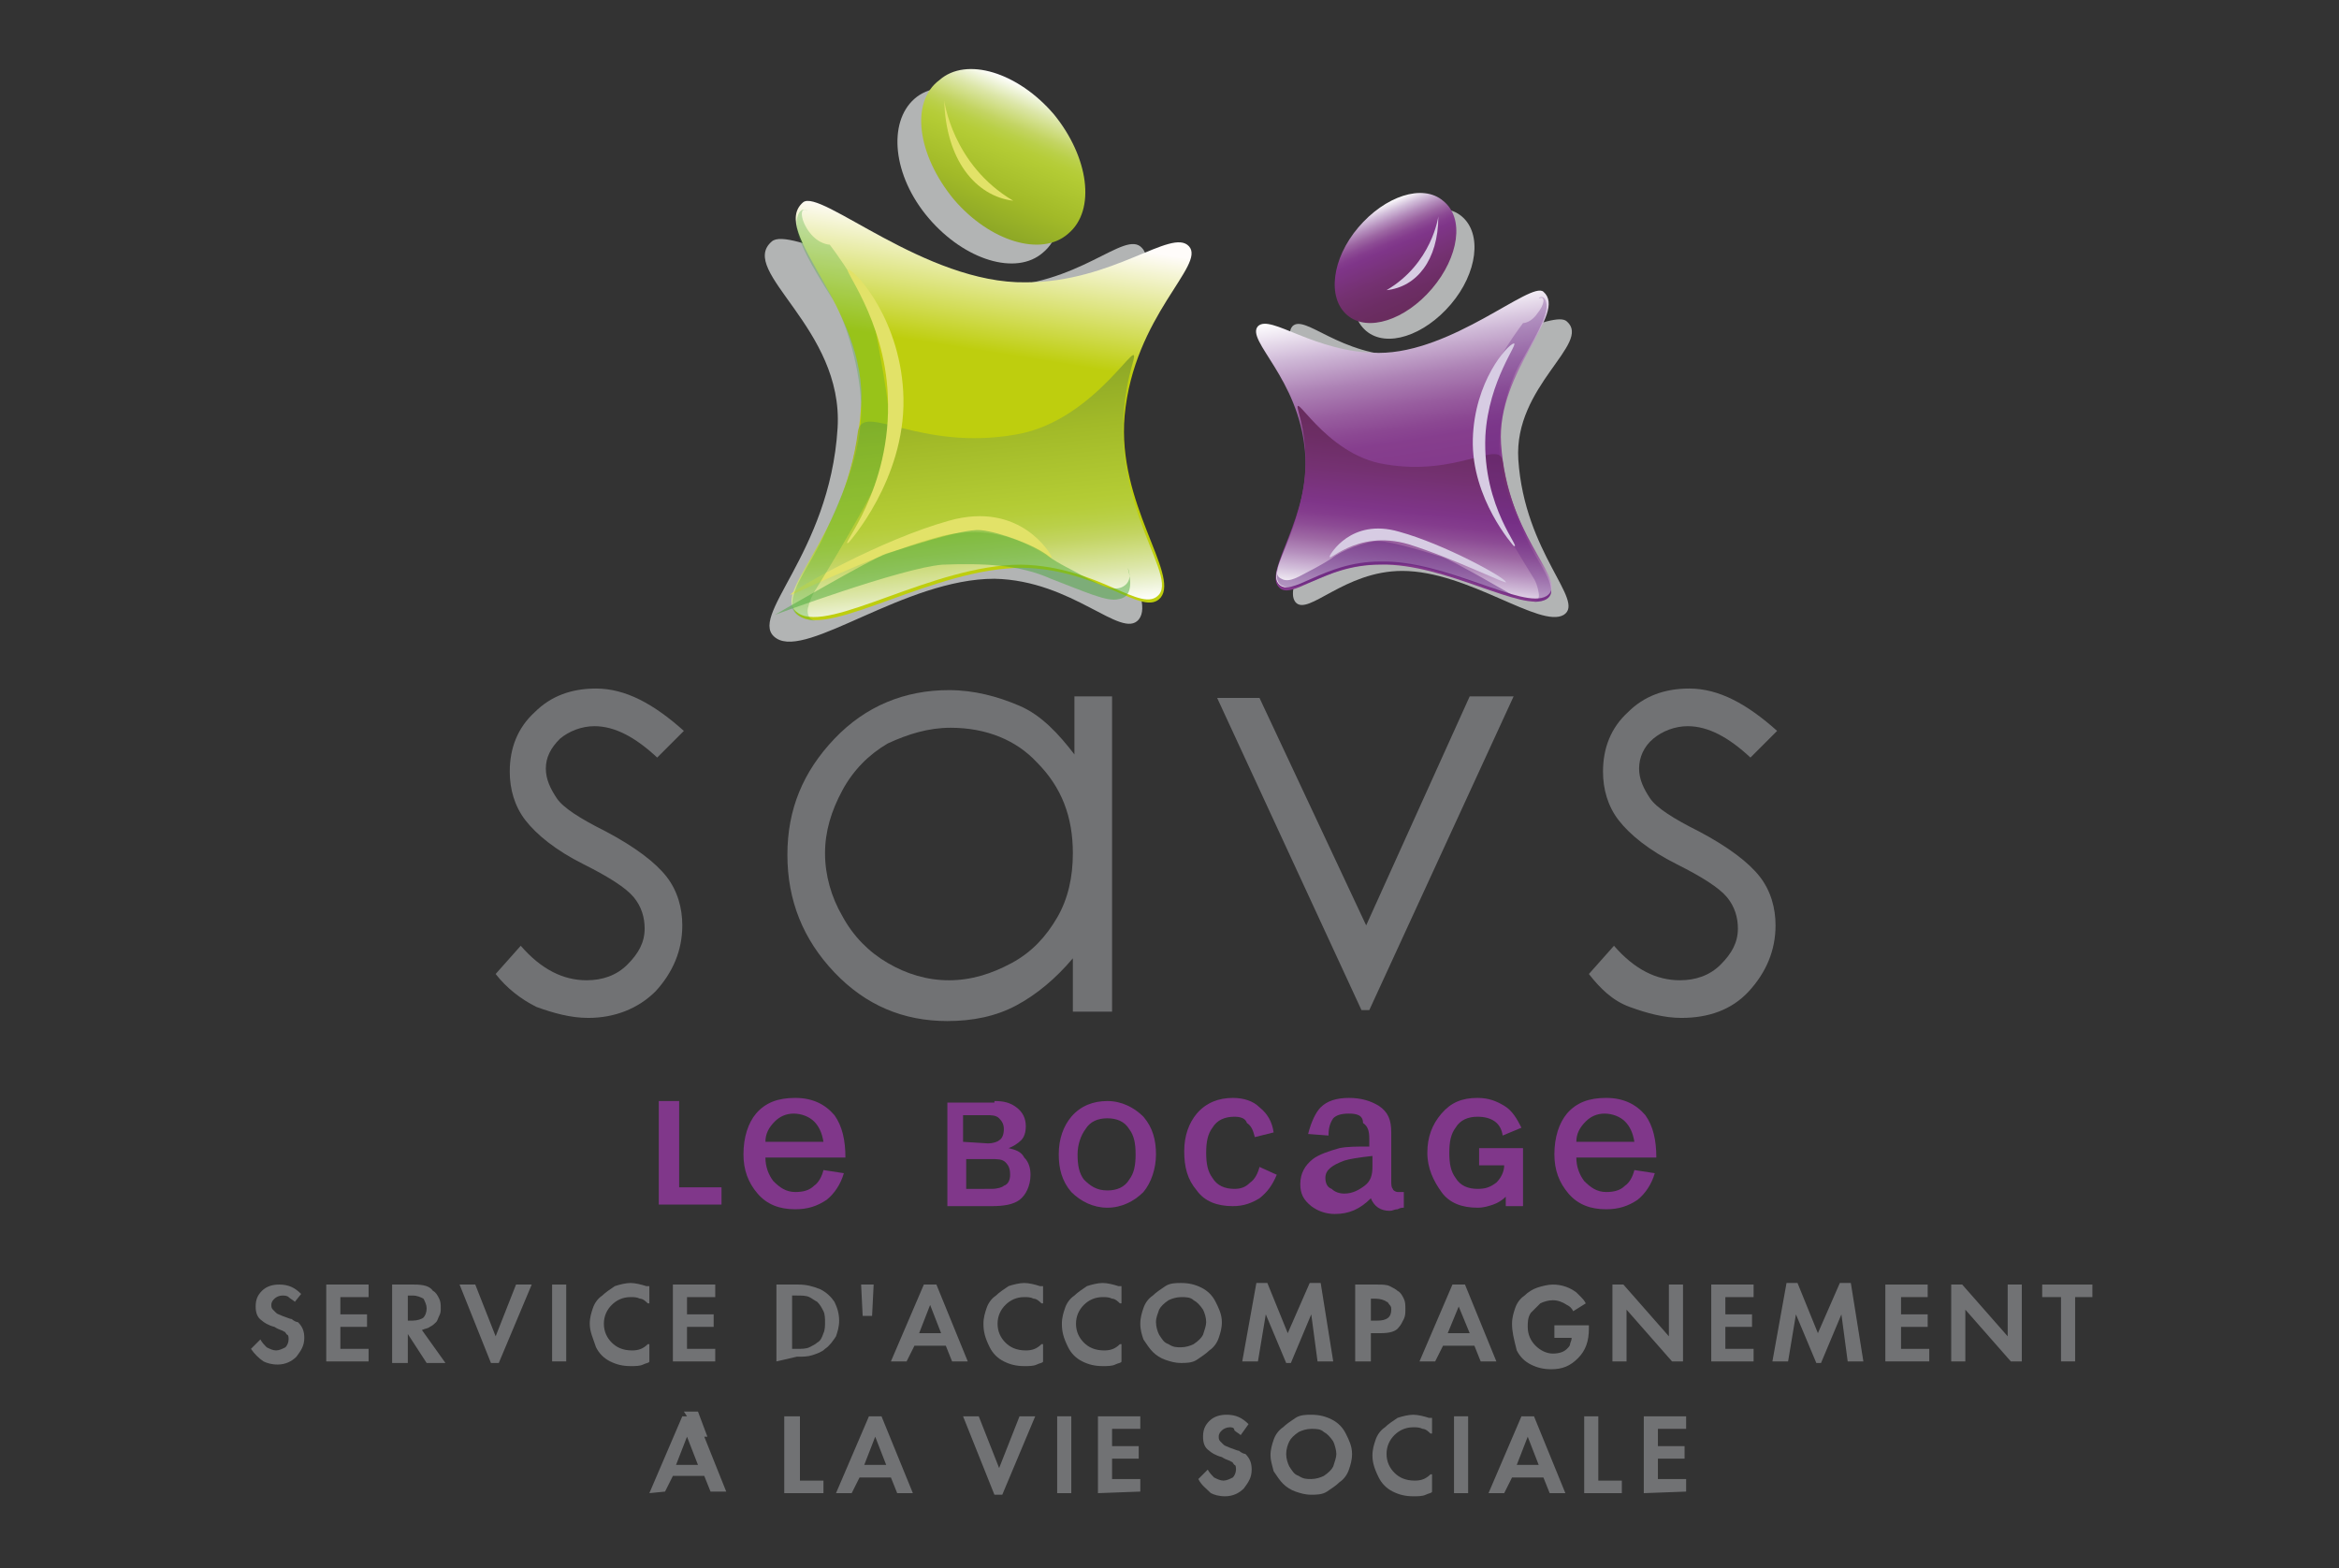 <?xml version="1.0" encoding="utf-8"?>
<svg xmlns="http://www.w3.org/2000/svg" version="1.1" width="170" height="114" viewBox="0 0 170 114"><rect x="0" y="0" width="170" height="114" fill="#333333" stroke="none"/><svg xmlns:xlink="http://www.w3.org/1999/xlink" version="1.1" id="Calque_1" x="0" y="0" viewBox="0 0 150 100" style="enable-background:new 0 0 150 100;" xml:space="preserve" width="171" height="114">
<style type="text/css">
	.st0{fill:#80378A;}
	.st1{fill:#717274;}
	.st2{fill:#B2B4B4;}
	.st3{fill:url(#SVGID_1_);}
	.st4{fill:url(#SVGID_2_);}
	.st5{fill:#E2E268;}
	.st6{fill:url(#SVGID_3_);}
	.st7{opacity:0.3;fill:#42A735;enable-background:new    ;}
	.st8{opacity:0.47;fill:#42A735;enable-background:new    ;}
	.st9{fill:url(#SVGID_4_);}
	.st10{fill:url(#SVGID_5_);}
	.st11{fill:#D7CCE3;}
	.st12{fill:url(#SVGID_6_);}
	.st13{opacity:0.3;fill:#61247F;enable-background:new    ;}
	.st14{opacity:0.47;fill:#61247F;enable-background:new    ;}
</style>
<g>
	<path class="st0" d="M43.3,70.2v5.5H46v1.1H42v-6.6H43.3z"/>
	<path class="st0" d="M52.5,74.6l1.3,0.2c-0.2,0.7-0.6,1.3-1.1,1.7c-0.6,0.4-1.2,0.6-2,0.6c-1,0-1.8-0.3-2.4-1   c-0.6-0.7-0.9-1.5-0.9-2.5c0-1.1,0.3-2,0.8-2.6c0.6-0.7,1.4-1,2.5-1c1.1,0,1.9,0.4,2.5,1.1c0.5,0.7,0.7,1.6,0.7,2.7l-5.1,0   c0,0.6,0.2,1.1,0.5,1.5c0.4,0.4,0.8,0.7,1.4,0.7c0.5,0,0.9-0.1,1.2-0.4C52.2,75.4,52.4,75,52.5,74.6z M48.8,72.8h3.7   c-0.1-0.6-0.3-1-0.6-1.3c-0.3-0.3-0.8-0.5-1.3-0.5c-0.5,0-0.9,0.2-1.2,0.5C49,71.9,48.8,72.3,48.8,72.8z"/>
	<path class="st0" d="M63.4,70.2c0.6,0,1,0.1,1.4,0.4c0.4,0.3,0.6,0.7,0.6,1.2c0,0.4-0.1,0.7-0.3,0.9c-0.2,0.2-0.5,0.4-0.8,0.5   c0.4,0.1,0.8,0.2,1,0.6c0.3,0.3,0.4,0.7,0.4,1.1c0,0.7-0.3,1.3-0.7,1.6c-0.4,0.3-1,0.4-1.8,0.4h-2.8v-6.6H63.4z M63,72.9   c0.3,0,0.6-0.1,0.7-0.2c0.2-0.1,0.3-0.4,0.3-0.7s-0.1-0.5-0.3-0.7s-0.5-0.2-0.8-0.2h-1.5v1.7L63,72.9L63,72.9z M63.2,75.8   c0.4,0,0.7-0.1,0.8-0.2c0.3-0.1,0.4-0.4,0.4-0.7c0-0.4-0.1-0.6-0.3-0.8c-0.2-0.2-0.5-0.2-0.9-0.2h-1.6v1.9H63.2z"/>
	<path class="st0" d="M70.6,77c-0.9,0-1.7-0.4-2.3-1c-0.6-0.7-0.8-1.5-0.8-2.4c0-1,0.3-1.8,0.8-2.4c0.6-0.7,1.4-1,2.3-1   c0.9,0,1.7,0.4,2.3,1c0.6,0.7,0.8,1.5,0.8,2.4c0,0.9-0.3,1.8-0.8,2.4C72.3,76.6,71.5,77,70.6,77z M70.6,75.9c0.6,0,1.1-0.2,1.4-0.7   c0.3-0.4,0.4-0.9,0.4-1.6c0-0.7-0.1-1.2-0.4-1.6c-0.3-0.5-0.8-0.7-1.4-0.7s-1.1,0.2-1.4,0.7c-0.3,0.4-0.5,1-0.5,1.6   c0,0.7,0.1,1.2,0.4,1.6C69.5,75.6,69.9,75.9,70.6,75.9z"/>
	<path class="st0" d="M78.7,71.2c-0.6,0-1.1,0.2-1.4,0.7c-0.3,0.4-0.4,0.9-0.4,1.6s0.1,1.2,0.4,1.6c0.3,0.5,0.8,0.7,1.4,0.7   c0.4,0,0.7-0.1,1-0.4c0.3-0.2,0.5-0.6,0.6-1l1.1,0.5c-0.3,0.7-0.6,1.1-1.1,1.5c-0.5,0.3-1,0.5-1.7,0.5c-1,0-1.8-0.3-2.3-1   c-0.6-0.7-0.8-1.5-0.8-2.5c0-1,0.3-1.8,0.8-2.4c0.6-0.7,1.4-1,2.3-1c0.7,0,1.3,0.2,1.7,0.6c0.5,0.4,0.8,0.9,0.9,1.6l-1.2,0.3   c-0.1-0.4-0.2-0.7-0.5-0.9C79.4,71.3,79.1,71.2,78.7,71.2z"/>
	<path class="st0" d="M84.7,72.4l-1.3-0.1c0.2-0.8,0.5-1.4,0.8-1.7c0.4-0.4,1-0.6,1.8-0.6c0.8,0,1.4,0.2,1.9,0.5   c0.6,0.4,0.8,0.9,0.8,1.7v3.1c0,0.2,0,0.4,0.1,0.5c0,0.1,0.2,0.2,0.3,0.2h0.4v1c-0.1,0-0.2,0-0.4,0.1c-0.2,0-0.3,0.1-0.5,0.1   c-0.6,0-1-0.3-1.2-0.8c-0.7,0.7-1.4,1-2.3,1c-0.6,0-1.1-0.2-1.5-0.5c-0.5-0.4-0.7-0.8-0.7-1.4c0-0.7,0.3-1.2,0.8-1.6   c0.4-0.3,1-0.5,1.7-0.7c0.5-0.1,1.1-0.1,1.9-0.1v-0.5c0-0.5-0.1-0.8-0.4-1C86.9,71.1,86.5,71,86,71c-0.5,0-0.8,0.1-1,0.3   C84.8,71.6,84.7,71.9,84.7,72.4z M85.7,76.1c0.5,0,0.9-0.2,1.3-0.5c0.4-0.3,0.5-0.7,0.5-1.2v-0.7c-0.9,0.1-1.5,0.2-1.8,0.3   c-0.8,0.3-1.2,0.6-1.2,1.1c0,0.3,0.1,0.6,0.4,0.7C85.1,76,85.4,76.1,85.7,76.1z"/>
	<path class="st0" d="M94.2,71.2c-0.6,0-1.1,0.2-1.4,0.7c-0.3,0.4-0.4,0.9-0.4,1.6s0.1,1.2,0.4,1.6c0.3,0.5,0.8,0.7,1.4,0.7   c0.5,0,0.8-0.1,1.2-0.4c0.3-0.3,0.5-0.7,0.5-1.1h-1.6v-1.1h2.8v3.7H96v-0.6c-0.2,0.2-0.5,0.4-0.8,0.5c-0.3,0.1-0.6,0.2-1,0.2   c-1,0-1.8-0.3-2.3-1S91,74.5,91,73.5c0-1,0.3-1.8,0.9-2.5s1.3-1,2.3-1c0.7,0,1.2,0.2,1.7,0.5c0.5,0.3,0.8,0.8,1.1,1.4l-1.2,0.5   C95.7,71.6,95.1,71.2,94.2,71.2z"/>
	<path class="st0" d="M104.2,74.6l1.3,0.2c-0.2,0.7-0.6,1.3-1.1,1.7c-0.6,0.4-1.2,0.6-2,0.6c-1,0-1.8-0.3-2.4-1   c-0.6-0.7-0.9-1.5-0.9-2.5c0-1.1,0.3-2,0.8-2.6c0.6-0.7,1.4-1,2.5-1c1.1,0,1.9,0.4,2.5,1.1c0.5,0.7,0.7,1.6,0.7,2.7l-5.1,0   c0,0.6,0.2,1.1,0.5,1.5c0.4,0.4,0.8,0.7,1.4,0.7c0.5,0,0.9-0.1,1.2-0.4C103.9,75.4,104.1,75,104.2,74.6z M100.5,72.8h3.7   c-0.1-0.6-0.3-1-0.6-1.3c-0.3-0.3-0.8-0.5-1.3-0.5c-0.5,0-0.9,0.2-1.2,0.5C100.7,71.9,100.5,72.3,100.5,72.8z"/>
</g>
<g>
	<path class="st1" d="M43.6,46.6l-1.7,1.7c-1.4-1.3-2.7-2-4-2c-0.8,0-1.6,0.3-2.2,0.8c-0.6,0.6-0.9,1.2-0.9,1.9   c0,0.7,0.3,1.3,0.7,1.9s1.5,1.3,3.1,2.1c1.9,1,3.2,2,3.9,2.9c0.7,0.9,1,2,1,3.1c0,1.6-0.6,3-1.7,4.2c-1.1,1.1-2.6,1.7-4.3,1.7   c-1.1,0-2.2-0.3-3.3-0.7c-1-0.5-1.9-1.2-2.6-2.1l1.6-1.8c1.3,1.5,2.7,2.2,4.2,2.2c1,0,1.9-0.3,2.6-1c0.7-0.7,1.1-1.4,1.1-2.3   c0-0.7-0.2-1.4-0.7-2s-1.6-1.3-3.2-2.1c-1.8-0.9-3-1.9-3.7-2.8c-0.7-0.9-1-2-1-3.1c0-1.5,0.5-2.8,1.6-3.8c1-1,2.3-1.5,3.9-1.5   C39.9,43.9,41.7,44.9,43.6,46.6z"/>
	<path class="st1" d="M70.9,44.5v20h-2.5v-3.4c-1.1,1.3-2.3,2.3-3.6,3c-1.3,0.7-2.8,1-4.4,1c-2.8,0-5.2-1-7.2-3.1   c-2-2.1-3-4.6-3-7.5c0-2.9,1-5.3,3-7.4c2-2.1,4.5-3.1,7.3-3.1c1.6,0,3.1,0.4,4.5,1s2.5,1.8,3.5,3.1v-3.7H70.9z M60.6,46.4   c-1.4,0-2.7,0.4-4,1c-1.2,0.7-2.2,1.7-2.9,3c-0.7,1.3-1.1,2.6-1.1,4c0,1.4,0.4,2.8,1.1,4c0.7,1.3,1.7,2.3,2.9,3   c1.2,0.7,2.5,1.1,3.9,1.1s2.7-0.4,4-1.1c1.3-0.7,2.2-1.7,2.9-2.9c0.7-1.2,1-2.6,1-4.1c0-2.3-0.7-4.2-2.3-5.8   C64.8,47.2,62.9,46.4,60.6,46.4z"/>
	<path class="st1" d="M77.6,44.5h2.7L87.1,59l6.6-14.6h2.8l-9.2,20h-0.5L77.6,44.5z"/>
	<path class="st1" d="M113.3,46.6l-1.7,1.7c-1.4-1.3-2.7-2-4-2c-0.8,0-1.6,0.3-2.2,0.8s-0.9,1.2-0.9,1.9c0,0.7,0.3,1.3,0.7,1.9   s1.5,1.3,3.1,2.1c1.9,1,3.2,2,3.9,2.9c0.7,0.9,1,2,1,3.1c0,1.6-0.6,3-1.7,4.2s-2.6,1.7-4.3,1.7c-1.1,0-2.2-0.3-3.3-0.7   s-1.9-1.2-2.6-2.1l1.6-1.8c1.3,1.5,2.7,2.2,4.2,2.2c1,0,1.9-0.3,2.6-1c0.7-0.7,1.1-1.4,1.1-2.3c0-0.7-0.2-1.4-0.7-2   s-1.6-1.3-3.2-2.1c-1.8-0.9-3-1.9-3.7-2.8s-1-2-1-3.1c0-1.5,0.5-2.8,1.6-3.8c1-1,2.3-1.5,3.9-1.5C109.6,43.9,111.4,44.9,113.3,46.6   z"/>
</g>
<g>
	<path class="st1" d="M16,86l0.6-0.6c0.1,0.2,0.3,0.4,0.4,0.5c0.2,0.1,0.4,0.2,0.6,0.2s0.4-0.1,0.6-0.2c0.1-0.1,0.2-0.3,0.2-0.5   c0-0.1,0-0.3-0.1-0.3c-0.1-0.1-0.1-0.2-0.2-0.2c-0.1-0.1-0.3-0.1-0.6-0.3c-0.4-0.1-0.7-0.3-0.8-0.4c-0.3-0.2-0.4-0.5-0.4-0.9   c0-0.4,0.1-0.7,0.4-1c0.3-0.3,0.7-0.4,1.1-0.4c0.6,0,1,0.2,1.4,0.6L18.8,83c-0.1-0.1-0.3-0.2-0.4-0.3c-0.1-0.1-0.3-0.1-0.4-0.1   c-0.2,0-0.4,0.1-0.5,0.2c-0.1,0.1-0.2,0.2-0.2,0.4c0,0.1,0,0.2,0.1,0.3c0.1,0.1,0.1,0.1,0.2,0.2s0.2,0.1,0.4,0.2   c0.3,0.1,0.5,0.2,0.6,0.2c0.1,0.1,0.3,0.2,0.4,0.2c0.3,0.3,0.4,0.6,0.4,1c0,0.5-0.2,0.8-0.5,1.2c-0.3,0.3-0.7,0.5-1.2,0.5   c-0.4,0-0.7-0.1-0.9-0.2C16.5,86.6,16.2,86.3,16,86z"/>
	<path class="st1" d="M20.8,86.8v-4.9h2.7v0.8h-1.8v1.1h1.7v0.8h-1.7V86h1.8v0.8L20.8,86.8L20.8,86.8z"/>
	<path class="st1" d="M25,86.8v-4.9h1.4c0.6,0,1,0.1,1.2,0.4c0.2,0.1,0.3,0.3,0.4,0.5c0.1,0.2,0.1,0.4,0.1,0.6c0,0.2,0,0.3-0.1,0.5   s-0.1,0.3-0.2,0.4c-0.1,0.1-0.2,0.2-0.4,0.3c-0.1,0.1-0.3,0.1-0.5,0.2l1.5,2.1h-1.2l-1.3-2H26v2H25z M26,84.2h0.3   c0.3,0,0.6-0.1,0.7-0.2s0.2-0.3,0.2-0.6c0-0.2-0.1-0.4-0.2-0.6c-0.2-0.1-0.4-0.2-0.7-0.2h-0.3L26,84.2L26,84.2z"/>
	<path class="st1" d="M29.3,81.9h1l1.3,3.3l1.3-3.3h1l-2.1,5h-0.5L29.3,81.9z"/>
	<path class="st1" d="M35.2,86.8v-4.9h0.9v4.9H35.2z"/>
	<path class="st1" d="M37.6,84.4c0-0.4,0.1-0.7,0.2-1c0.1-0.3,0.3-0.6,0.6-0.8c0.2-0.2,0.5-0.4,0.8-0.6c0.3-0.1,0.7-0.2,1-0.2   c0.3,0,0.7,0.1,1,0.2l0.1,0c0,0,0.1,0,0.1,0s0,0,0,0.1V83v0.1c0,0,0,0,0,0c0,0,0,0-0.1,0c-0.1-0.1-0.3-0.3-0.5-0.3   c-0.2-0.1-0.4-0.1-0.6-0.1c-0.5,0-0.9,0.2-1.2,0.5c-0.3,0.3-0.5,0.7-0.5,1.2c0,0.5,0.2,0.9,0.5,1.2c0.3,0.3,0.7,0.5,1.3,0.5   c0.4,0,0.7-0.1,1-0.4c0,0,0,0,0.1,0c0,0,0,0,0,0.1v0.1v0.8c0,0,0,0,0,0.1c0,0.1-0.2,0.1-0.4,0.2s-0.5,0.1-0.8,0.1   c-0.5,0-0.9-0.1-1.3-0.3c-0.4-0.2-0.7-0.5-0.9-0.9C37.8,85.3,37.6,84.9,37.6,84.4z"/>
	<path class="st1" d="M42.9,86.8v-4.9h2.7v0.8h-1.8v1.1h1.7v0.8h-1.7V86h1.8v0.8L42.9,86.8L42.9,86.8z"/>
	<path class="st1" d="M49.5,86.8v-4.9h1.4c0.5,0,0.9,0.1,1.4,0.3c0.4,0.2,0.7,0.5,0.9,0.8c0.2,0.4,0.3,0.8,0.3,1.2   c0,0.4-0.1,0.7-0.2,1c-0.2,0.3-0.4,0.6-0.7,0.8c-0.2,0.2-0.5,0.3-0.8,0.4c-0.3,0.1-0.6,0.1-1,0.1L49.5,86.8L49.5,86.8z M50.5,86   h0.3c0.3,0,0.6,0,0.8-0.1c0.2-0.1,0.4-0.2,0.5-0.3c0.2-0.1,0.3-0.3,0.4-0.6c0.1-0.2,0.1-0.5,0.1-0.7s0-0.5-0.1-0.7   c-0.1-0.2-0.2-0.4-0.4-0.6c-0.2-0.1-0.3-0.2-0.5-0.3c-0.2-0.1-0.5-0.1-0.8-0.1h-0.3V86z"/>
	<path class="st1" d="M54.9,81.9h0.8l-0.1,2H55L54.9,81.9z"/>
	<path class="st1" d="M56.8,86.8l2.1-4.9h0.8l2,4.9h-1l-0.4-1h-2l-0.5,1H56.8z M58.6,85H60l-0.7-1.8L58.6,85z"/>
	<path class="st1" d="M62.7,84.4c0-0.4,0.1-0.7,0.2-1s0.3-0.6,0.6-0.8c0.2-0.2,0.5-0.4,0.8-0.6c0.3-0.1,0.7-0.2,1-0.2   c0.3,0,0.7,0.1,1,0.2l0.1,0c0,0,0.1,0,0.1,0s0,0,0,0.1V83v0.1c0,0,0,0,0,0c0,0,0,0-0.1,0c-0.1-0.1-0.3-0.3-0.5-0.3   c-0.2-0.1-0.4-0.1-0.6-0.1c-0.5,0-0.9,0.2-1.2,0.5c-0.3,0.3-0.5,0.7-0.5,1.2c0,0.5,0.2,0.9,0.5,1.2c0.3,0.3,0.7,0.5,1.3,0.5   c0.4,0,0.7-0.1,1-0.4c0,0,0,0,0.1,0c0,0,0,0,0,0.1v0.1v0.8c0,0,0,0,0,0.1c0,0.1-0.2,0.1-0.4,0.2c-0.2,0.1-0.5,0.1-0.8,0.1   c-0.5,0-0.9-0.1-1.3-0.3s-0.7-0.5-0.9-0.9C62.8,85.3,62.7,84.9,62.7,84.4z"/>
	<path class="st1" d="M67.7,84.4c0-0.4,0.1-0.7,0.2-1s0.3-0.6,0.6-0.8c0.2-0.2,0.5-0.4,0.8-0.6c0.3-0.1,0.7-0.2,1-0.2   c0.3,0,0.7,0.1,1,0.2l0.1,0c0,0,0.1,0,0.1,0s0,0,0,0.1V83v0.1c0,0,0,0,0,0c0,0,0,0-0.1,0c-0.1-0.1-0.3-0.3-0.5-0.3   c-0.2-0.1-0.4-0.1-0.6-0.1c-0.5,0-0.9,0.2-1.2,0.5c-0.3,0.3-0.5,0.7-0.5,1.2c0,0.5,0.2,0.9,0.5,1.2c0.3,0.3,0.7,0.5,1.3,0.5   c0.4,0,0.7-0.1,1-0.4c0,0,0,0,0.1,0c0,0,0,0,0,0.1v0.1v0.8c0,0,0,0,0,0.1c0,0.1-0.2,0.1-0.4,0.2c-0.2,0.1-0.5,0.1-0.8,0.1   c-0.5,0-0.9-0.1-1.3-0.3s-0.7-0.5-0.9-0.9C67.8,85.3,67.7,84.9,67.7,84.4z"/>
	<path class="st1" d="M72.7,84.4c0-0.4,0.1-0.7,0.2-1c0.1-0.3,0.3-0.6,0.6-0.8c0.2-0.2,0.5-0.4,0.8-0.6s0.7-0.2,1-0.2   c0.5,0,0.9,0.1,1.3,0.3c0.4,0.2,0.7,0.5,0.9,0.9c0.2,0.4,0.4,0.8,0.4,1.3c0,0.4-0.1,0.7-0.2,1c-0.1,0.3-0.3,0.6-0.6,0.8   c-0.2,0.2-0.5,0.4-0.8,0.6c-0.3,0.2-0.7,0.2-1,0.2c-0.4,0-0.7-0.1-1-0.2c-0.3-0.1-0.6-0.3-0.8-0.5c-0.2-0.2-0.4-0.5-0.6-0.8   C72.8,85.1,72.7,84.8,72.7,84.4z M73.7,84.3c0,0.3,0.1,0.6,0.2,0.8c0.2,0.3,0.3,0.5,0.6,0.6c0.3,0.2,0.5,0.2,0.8,0.2   s0.6-0.1,0.8-0.2c0.3-0.2,0.5-0.4,0.6-0.6c0.1-0.3,0.2-0.6,0.2-0.8c0-0.3-0.1-0.6-0.2-0.8c-0.2-0.3-0.4-0.5-0.6-0.6   c-0.2-0.2-0.5-0.2-0.8-0.2s-0.6,0.1-0.8,0.2c-0.3,0.2-0.5,0.4-0.6,0.6C73.8,83.8,73.7,84,73.7,84.3z"/>
	<path class="st1" d="M79.2,86.8l0.9-5h0.7l1.3,3.2l1.4-3.2h0.7l0.8,5h-1l-0.4-3l-1.3,3.1H82l-1.3-3.1l-0.5,3L79.2,86.8L79.2,86.8z"/>
	<path class="st1" d="M86.4,86.8v-4.9h1.4c0.3,0,0.6,0,0.8,0.1c0.2,0.1,0.4,0.2,0.5,0.3c0.2,0.1,0.3,0.3,0.4,0.5s0.1,0.4,0.1,0.7   c0,0.2,0,0.4-0.1,0.6c-0.1,0.2-0.2,0.4-0.3,0.5C89,84.9,88.6,85,88,85h-0.6v1.8L86.4,86.8L86.4,86.8z M87.4,84.2h0.4   c0.6,0,0.9-0.2,0.9-0.7c0-0.1,0-0.2-0.1-0.3s-0.1-0.2-0.2-0.2c-0.1-0.1-0.4-0.2-0.7-0.2h-0.3L87.4,84.2L87.4,84.2z"/>
	<path class="st1" d="M90.5,86.8l2.1-4.9h0.8l2,4.9h-1l-0.4-1h-2l-0.5,1H90.5z M92.3,85h1.4L93,83.3L92.3,85z"/>
	<path class="st1" d="M96.4,84.4c0-0.4,0.1-0.7,0.2-1c0.1-0.3,0.3-0.6,0.6-0.8c0.2-0.2,0.5-0.4,0.8-0.5c0.3-0.1,0.7-0.2,1-0.2   c0.6,0,1.1,0.2,1.5,0.5c0.1,0.1,0.2,0.2,0.3,0.3c0.1,0.1,0.2,0.2,0.3,0.4l-0.8,0.5c-0.1-0.2-0.2-0.3-0.4-0.4   c-0.3-0.2-0.6-0.3-0.9-0.3c-0.3,0-0.6,0.1-0.8,0.2c-0.2,0.2-0.4,0.4-0.6,0.6c-0.2,0.3-0.2,0.6-0.2,0.9c0,0.5,0.2,0.9,0.5,1.2   c0.3,0.3,0.7,0.5,1.1,0.5c0.4,0,0.7-0.1,0.9-0.3c0.1-0.1,0.2-0.2,0.2-0.3c0-0.1,0.1-0.2,0.1-0.4h-1.1v-0.8h2.2v0.2   c0,0.8-0.2,1.4-0.7,1.9s-1,0.7-1.7,0.7c-0.5,0-0.9-0.1-1.3-0.3c-0.4-0.2-0.7-0.5-0.9-0.9C96.5,85.3,96.4,84.9,96.4,84.4z"/>
	<path class="st1" d="M102.8,86.8v-4.9h0.7l2.9,3.3v-3.3h0.9v4.9h-0.7l-2.9-3.3v3.3H102.8z"/>
	<path class="st1" d="M109.1,86.8v-4.9h2.7v0.8H110v1.1h1.7v0.8H110V86h1.8v0.8L109.1,86.8L109.1,86.8z"/>
	<path class="st1" d="M113,86.8l0.9-5h0.7l1.3,3.2l1.4-3.2h0.7l0.8,5h-1l-0.4-3l-1.3,3.1h-0.3l-1.3-3.1l-0.5,3L113,86.8L113,86.8z"/>
	<path class="st1" d="M120.2,86.8v-4.9h2.7v0.8h-1.7v1.1h1.7v0.8h-1.7V86h1.8v0.8L120.2,86.8L120.2,86.8z"/>
	<path class="st1" d="M124.4,86.8v-4.9h0.7l2.9,3.3v-3.3h0.9v4.9h-0.7l-2.9-3.3v3.3H124.4z"/>
	<path class="st1" d="M130.2,82.7v-0.8h3.2v0.8h-1.1v4.1h-0.9v-4.1H130.2z"/>
	<path class="st1" d="M41.4,95.2l2.1-4.9h0.3L43.6,90h0.9l0.6,1.6h-0.2l1.4,3.5h-1l-0.4-1h-2l-0.5,1L41.4,95.2L41.4,95.2z    M43.1,93.4h1.4l-0.7-1.8L43.1,93.4z"/>
	<path class="st1" d="M50,95.2v-4.9H51v4.1h1.5v0.8H50z"/>
	<path class="st1" d="M53.3,95.2l2.1-4.9h0.8l2,4.9h-1l-0.4-1h-2l-0.5,1H53.3z M55.1,93.4h1.4l-0.7-1.8L55.1,93.4z"/>
	<path class="st1" d="M61.4,90.3h1l1.3,3.3l1.3-3.3h1l-2.1,5h-0.5L61.4,90.3z"/>
	<path class="st1" d="M67.4,95.2v-4.9h0.9v4.9H67.4z"/>
	<path class="st1" d="M70,95.2v-4.9h2.7v0.8h-1.8v1.1h1.7V93h-1.7v1.3h1.8v0.8L70,95.2L70,95.2z"/>
	<path class="st1" d="M76.4,94.3l0.6-0.6c0.1,0.2,0.3,0.4,0.4,0.5c0.2,0.1,0.4,0.2,0.6,0.2c0.2,0,0.4-0.1,0.6-0.2   c0.1-0.1,0.2-0.3,0.2-0.5c0-0.1,0-0.3-0.1-0.3c-0.1-0.1-0.1-0.2-0.2-0.2c-0.1-0.1-0.3-0.1-0.6-0.3c-0.4-0.1-0.7-0.3-0.8-0.4   c-0.3-0.2-0.4-0.5-0.4-0.9c0-0.4,0.1-0.7,0.4-1c0.3-0.3,0.7-0.4,1.1-0.4c0.6,0,1,0.2,1.4,0.6l-0.5,0.7c-0.1-0.1-0.3-0.2-0.4-0.3   C78.7,91,78.5,91,78.4,91c-0.2,0-0.4,0.1-0.5,0.2c-0.1,0.1-0.2,0.2-0.2,0.4c0,0.1,0,0.2,0.1,0.3c0.1,0.1,0.1,0.1,0.2,0.2   s0.2,0.1,0.4,0.2c0.3,0.1,0.5,0.2,0.6,0.2c0.1,0.1,0.3,0.2,0.4,0.2c0.3,0.3,0.4,0.6,0.4,1c0,0.5-0.2,0.8-0.5,1.2   c-0.3,0.3-0.7,0.5-1.2,0.5c-0.4,0-0.7-0.1-0.9-0.2C76.9,94.9,76.6,94.7,76.4,94.3z"/>
	<path class="st1" d="M81,92.8c0-0.4,0.1-0.7,0.2-1c0.1-0.3,0.3-0.6,0.6-0.8c0.2-0.2,0.5-0.4,0.8-0.6s0.7-0.2,1-0.2   c0.5,0,0.9,0.1,1.3,0.3s0.7,0.5,0.9,0.9c0.2,0.4,0.4,0.8,0.4,1.3c0,0.4-0.1,0.7-0.2,1c-0.1,0.3-0.3,0.6-0.6,0.8   c-0.2,0.2-0.5,0.4-0.8,0.6c-0.3,0.2-0.7,0.2-1,0.2c-0.4,0-0.7-0.1-1-0.2c-0.3-0.1-0.6-0.3-0.8-0.5c-0.2-0.2-0.4-0.5-0.6-0.8   C81.1,93.4,81,93.1,81,92.8z M82,92.7c0,0.3,0.1,0.6,0.2,0.8c0.2,0.3,0.3,0.5,0.6,0.6c0.3,0.2,0.5,0.2,0.8,0.2s0.6-0.1,0.8-0.2   c0.3-0.2,0.5-0.4,0.6-0.6c0.1-0.3,0.2-0.6,0.2-0.8s-0.1-0.6-0.2-0.8c-0.2-0.3-0.4-0.5-0.6-0.6c-0.2-0.2-0.5-0.2-0.8-0.2   s-0.6,0.1-0.8,0.2c-0.3,0.2-0.5,0.4-0.6,0.6C82.1,92.1,82,92.4,82,92.7z"/>
	<path class="st1" d="M87.5,92.8c0-0.4,0.1-0.7,0.2-1c0.1-0.3,0.3-0.6,0.6-0.8c0.2-0.2,0.5-0.4,0.8-0.6c0.3-0.1,0.7-0.2,1-0.2   c0.3,0,0.7,0.1,1,0.2l0.1,0c0,0,0.1,0,0.1,0s0,0,0,0.1v0.8v0.1c0,0,0,0,0,0c0,0,0,0-0.1,0c-0.1-0.1-0.3-0.3-0.5-0.3   c-0.2-0.1-0.4-0.1-0.6-0.1c-0.5,0-0.9,0.2-1.2,0.5c-0.3,0.3-0.5,0.7-0.5,1.2c0,0.5,0.2,0.9,0.5,1.2c0.3,0.3,0.7,0.5,1.3,0.5   c0.4,0,0.7-0.1,1-0.4c0,0,0,0,0.1,0c0,0,0,0,0,0.1v0.1v0.8c0,0,0,0,0,0.1c0,0.1-0.2,0.1-0.4,0.2c-0.2,0.1-0.5,0.1-0.8,0.1   c-0.5,0-0.9-0.1-1.3-0.3s-0.7-0.5-0.9-0.9C87.6,93.6,87.5,93.2,87.5,92.8z"/>
	<path class="st1" d="M92.7,95.2v-4.9h0.9v4.9H92.7z"/>
	<path class="st1" d="M94.9,95.2l2.1-4.9h0.8l2,4.9h-1l-0.4-1h-2l-0.5,1H94.9z M96.7,93.4h1.4l-0.7-1.8L96.7,93.4z"/>
	<path class="st1" d="M101,95.2v-4.9h0.9v4.1h1.5v0.8H101z"/>
	<path class="st1" d="M104.8,95.2v-4.9h2.7v0.8h-1.8v1.1h1.7V93h-1.7v1.3h1.8v0.8L104.8,95.2L104.8,95.2z"/>
</g>
<g>
	<path class="st2" d="M49.2,15.4c-2.2,1.9,4.6,5.5,4.2,11.9c-0.5,8.1-5.9,12.1-3.9,13.4c2,1.3,8.2-3.8,13.9-3.8   c5,0.1,8.1,3.9,9.2,2.6c1.2-1.5-2.8-6-2.3-11.6c0.6-6.4,3.7-10.9,2.5-12.1c-1.1-1.2-4,2.5-9.7,2.5C56.7,18.3,50.3,14.4,49.2,15.4z"/>
	<path class="st2" d="M59.2,13.9c2.3,2.7,5.6,3.7,7.3,2.2c1.8-1.5,1.3-4.9-0.9-7.6c-2.3-2.7-5.6-3.7-7.3-2.2S56.9,11.2,59.2,13.9z"/>
</g>
<linearGradient id="SVGID_1_" gradientUnits="userSpaceOnUse" x1="60.097" y1="61.096" x2="64.39" y2="88.197" gradientTransform="matrix(1 0 0 -1 0 102)">
	<stop offset="0.454" style="stop-color:#BECE0E"/>
	<stop offset="0.681" style="stop-color:#BECE0E"/>
	<stop offset="0.969" style="stop-color:#FFFCFA"/>
</linearGradient>
<path class="st3" d="M51.2,12.9c-2.2,1.9,4.1,6.7,3.7,13C54.4,34.1,49,38.1,51,39.3c2,1.3,8.6-3.1,14.2-3.1c5,0.1,7.7,3.2,8.8,1.9  c1.2-1.5-2.8-6-2.3-11.6c0.6-6.4,5.2-9.6,4.1-10.8c-1.1-1.2-4.8,2.3-10.4,2.3C59,18.1,52.3,12,51.2,12.9z"/>
<linearGradient id="SVGID_2_" gradientUnits="userSpaceOnUse" x1="62.117" y1="87.675" x2="65.814" y2="96.384" gradientTransform="matrix(1 0 0 -1 0 102)">
	<stop offset="0" style="stop-color:#8DA726"/>
	<stop offset="0.262" style="stop-color:#A2BA28"/>
	<stop offset="0.546" style="stop-color:#B3CB34"/>
	<stop offset="0.597" style="stop-color:#B6CD3A"/>
	<stop offset="0.657" style="stop-color:#BAD049"/>
	<stop offset="0.721" style="stop-color:#C3D462"/>
	<stop offset="0.787" style="stop-color:#CFDD83"/>
	<stop offset="0.857" style="stop-color:#DCE6A8"/>
	<stop offset="0.927" style="stop-color:#ECF2D3"/>
	<stop offset="0.999" style="stop-color:#FFFFFF"/>
	<stop offset="1" style="stop-color:#FFFFFF"/>
</linearGradient>
<path class="st4" d="M60.8,12.7c2.3,2.7,5.6,3.7,7.3,2.2c1.8-1.5,1.3-4.9-0.9-7.6c-2.3-2.7-5.6-3.7-7.3-2.2  C58,6.5,58.5,9.9,60.8,12.7z"/>
<path class="st5" d="M60.2,6.4c0,0,0.5,4.1,4.4,6.4C62.2,12.5,60.3,10.2,60.2,6.4z"/>
<linearGradient id="SVGID_3_" gradientUnits="userSpaceOnUse" x1="60.862" y1="78.093" x2="62.49" y2="62.6" gradientTransform="matrix(1 0 0 -1 0 102)">
	<stop offset="0" style="stop-color:#8DA726"/>
	<stop offset="0.262" style="stop-color:#A2BA28"/>
	<stop offset="0.546" style="stop-color:#B3CB34"/>
	<stop offset="0.597" style="stop-color:#B6CD3A"/>
	<stop offset="0.657" style="stop-color:#BAD049"/>
	<stop offset="0.721" style="stop-color:#C3D462"/>
	<stop offset="0.787" style="stop-color:#CFDD83"/>
	<stop offset="0.857" style="stop-color:#DCE6A8"/>
	<stop offset="0.927" style="stop-color:#ECF2D3"/>
	<stop offset="0.999" style="stop-color:#FFFFFF"/>
	<stop offset="1" style="stop-color:#FFFFFF"/>
</linearGradient>
<path class="st6" d="M54.7,27.5c-0.9,7-5.7,10.4-3.8,11.6c2,1.3,8.6-3.1,14.2-3.1c5,0.1,7.7,3.2,8.8,1.9c1.2-1.5-4-6.6-1.7-14.7  c0.7-2.4-2.2,3.6-7.4,4.5C58.6,28.8,55,25.6,54.7,27.5z"/>
<path class="st5" d="M59.6,34.3c5-1.5,7.9,2.1,7.4,1.1c0,0-1.9-3.5-6.5-2.2c-4.3,1.2-9.8,4.3-10.1,4.7  C50.1,38.2,55.3,35.5,59.6,34.3z"/>
<path class="st7" d="M52,37.6c0,0-0.3,0.4-0.5,1.2c-0.1,0.8,0.6,0.8,0.6,0.8s-1.6-0.1-1.6-1c0-1.3,1.2-2.6,2.1-4.6  c0.9-2,2.2-4.7,2.3-7.5c0.1-2.1-0.7-5.5-1.8-7.4c-1.2-1.9-2.5-4-2.3-5.1s0.9-0.4,0.6-0.6c-0.4-0.2-0.4,0.6,0.2,1.4  c0.6,0.8,1.3,0.8,1.3,0.8s2.6,3.4,2.9,5.3c0.3,1.9,1.3,6.2,0.8,8.2C56.1,31,52,37.6,52,37.6z"/>
<path class="st8" d="M71.9,36.2c0,0,0.4,0.8-0.3,1.2c-0.7,0.4-1.8-0.3-2.6-0.7c-0.5-0.3-1.6-0.8-2.1-1.2c-0.8-0.7-3.2-1.6-4.4-1.7  c-1.2-0.1-5,1.2-6,1.5c-0.9,0.3-7.1,3.9-7.1,3.9s8.1-3,10.7-3.2c2.6-0.1,4.9,0,6.9,0.9c2.1,0.8,3.6,1.5,4.3,1.3  C72.1,38.1,72.2,37.3,71.9,36.2z"/>
<path class="st5" d="M56.6,25.2c0.3,6.1-3.2,9.8-2.5,9.4c0,0,3.6-4,3.5-9.2c-0.1-4.9-3-8.1-3.5-8.2C53.6,17,56.4,20.3,56.6,25.2z"/>
<g>
	<g>
		<path class="st2" d="M99.9,20.5c1.6,1.4-3.4,4.1-3.1,8.8c0.4,6,4.3,9,2.9,9.9c-1.5,0.9-6.1-2.8-10.3-2.8c-3.7,0-6,2.9-6.8,2    c-0.9-1.1,2.1-4.5,1.7-8.6c-0.4-4.7-2.7-8.1-1.9-9c0.8-0.8,3,1.9,7.2,1.9C94.3,22.6,99.1,19.7,99.9,20.5z"/>
		<path class="st2" d="M92.5,19.4c-1.7,2-4.1,2.8-5.4,1.7c-1.3-1.1-1-3.6,0.7-5.6s4.1-2.8,5.4-1.7C94.5,14.9,94.2,17.4,92.5,19.4z"/>
	</g>
	
		<linearGradient id="SVGID_4_" gradientUnits="userSpaceOnUse" x1="1833.375" y1="62.609" x2="1836.556" y2="82.694" gradientTransform="matrix(-1 0 0 -1 1925.211 102)">
		<stop offset="3.680980e-02" style="stop-color:#80378A"/>
		<stop offset="0.42" style="stop-color:#82388B"/>
		<stop offset="0.558" style="stop-color:#863E8D"/>
		<stop offset="0.564" style="stop-color:#863E8E"/>
		<stop offset="0.606" style="stop-color:#8B4792"/>
		<stop offset="0.676" style="stop-color:#985D9F"/>
		<stop offset="0.766" style="stop-color:#AD82B5"/>
		<stop offset="0.873" style="stop-color:#CFB9D7"/>
		<stop offset="0.992" style="stop-color:#FDFCFE"/>
		<stop offset="1" style="stop-color:#FFFFFF"/>
	</linearGradient>
	<path class="st9" d="M98.4,18.6c1.6,1.4-3,5-2.7,9.7c0.4,6,4.3,9,2.9,9.9c-1.5,0.9-6.4-2.3-10.6-2.2c-3.7,0-5.7,2.4-6.5,1.4   c-0.9-1.1,2.1-4.5,1.7-8.6c-0.4-4.7-3.8-7.1-3-8c0.8-0.8,3.6,1.7,7.7,1.7C92.6,22.5,97.6,17.9,98.4,18.6z"/>
	
		<linearGradient id="SVGID_5_" gradientUnits="userSpaceOnUse" x1="1834.877" y1="82.331" x2="1837.619" y2="88.791" gradientTransform="matrix(-1 0 0 -1 1925.211 102)">
		<stop offset="3.680980e-02" style="stop-color:#692C5E"/>
		<stop offset="0.163" style="stop-color:#6C2D64"/>
		<stop offset="0.358" style="stop-color:#743171"/>
		<stop offset="0.595" style="stop-color:#7F3589"/>
		<stop offset="0.607" style="stop-color:#80378A"/>
		<stop offset="0.645" style="stop-color:#843C8D"/>
		<stop offset="0.699" style="stop-color:#8D4C95"/>
		<stop offset="0.762" style="stop-color:#9D67A3"/>
		<stop offset="0.832" style="stop-color:#B48DBC"/>
		<stop offset="0.909" style="stop-color:#D2BEDA"/>
		<stop offset="0.989" style="stop-color:#FAF8FB"/>
		<stop offset="1" style="stop-color:#FFFFFF"/>
	</linearGradient>
	<path class="st10" d="M91.3,18.4c-1.7,2-4.1,2.8-5.4,1.7c-1.3-1.1-1-3.6,0.7-5.6c1.7-2,4.1-2.8,5.4-1.7   C93.4,13.9,93,16.4,91.3,18.4z"/>
	<path class="st11" d="M91.7,13.8c0,0-0.4,3-3.3,4.7C90.3,18.3,91.7,16.6,91.7,13.8z"/>
	
		<linearGradient id="SVGID_6_" gradientUnits="userSpaceOnUse" x1="1833.935" y1="75.21" x2="1835.144" y2="63.708" gradientTransform="matrix(-1 0 0 -1 1925.211 102)">
		<stop offset="3.680980e-02" style="stop-color:#692C5E"/>
		<stop offset="0.146" style="stop-color:#6C2D64"/>
		<stop offset="0.313" style="stop-color:#743171"/>
		<stop offset="0.517" style="stop-color:#7F3589"/>
		<stop offset="0.528" style="stop-color:#80378A"/>
		<stop offset="0.573" style="stop-color:#843C8D"/>
		<stop offset="0.637" style="stop-color:#8D4C95"/>
		<stop offset="0.713" style="stop-color:#9D67A3"/>
		<stop offset="0.798" style="stop-color:#B48DBC"/>
		<stop offset="0.89" style="stop-color:#D2BEDA"/>
		<stop offset="0.987" style="stop-color:#FAF8FB"/>
		<stop offset="1" style="stop-color:#FFFFFF"/>
	</linearGradient>
	<path class="st12" d="M95.8,29.4c0.7,5.2,4.2,7.7,2.8,8.6c-1.5,0.9-6.4-2.3-10.6-2.2c-3.7,0-5.7,2.4-6.5,1.4   c-0.9-1.1,3-4.9,1.3-10.9c-0.5-1.8,1.6,2.7,5.5,3.3C92.9,30.4,95.6,28,95.8,29.4z"/>
	<path class="st11" d="M89.8,34.7c-3.4-1-5.3,1.4-5,0.7c0,0,1.3-2.4,4.4-1.5c2.9,0.8,6.7,2.9,6.8,3.2C96.3,37.4,92.7,35.6,89.8,34.7   z"/>
	<path class="st13" d="M97.8,36.9c0,0,0.2,0.3,0.3,0.9c0.1,0.6-0.4,0.6-0.4,0.6s1.2,0,1.2-0.7c0-0.9-0.9-1.9-1.6-3.4   c-0.7-1.5-1.6-3.5-1.7-5.6c-0.1-1.6,0.5-4.1,1.3-5.5c0.8-1.4,1.8-3,1.7-3.8c-0.1-0.8-0.7-0.3-0.4-0.4c0.3-0.1,0.3,0.4-0.2,1   c-0.4,0.6-0.9,0.6-0.9,0.6s-1.9,2.5-2.2,3.9c-0.2,1.4-1,4.6-0.6,6.1C94.8,32.1,97.8,36.9,97.8,36.9z"/>
	<path class="st14" d="M81.5,36.1c0,0-0.3,0.6,0.2,0.8c0.5,0.3,1.2-0.2,1.8-0.5c0.4-0.2,1.1-0.6,1.4-0.8c0.6-0.5,2.2-1.1,3-1.1   c0.8,0,3.4,0.8,4,1c0.7,0.2,4.8,2.6,4.8,2.6s-5.5-2.1-7.2-2.1c-1.8-0.1-3.3,0-4.7,0.6c-1.4,0.6-2.4,1-2.9,0.8   C81.4,37.3,81.3,36.8,81.5,36.1z"/>
	<path class="st11" d="M94.7,27.8c-0.2,4.6,2.4,7.3,1.8,7c0,0-2.7-3-2.6-6.8c0.1-3.7,2.2-6,2.6-6.1C96.9,21.8,94.9,24.2,94.7,27.8z"/>
</g>
</svg></svg>
